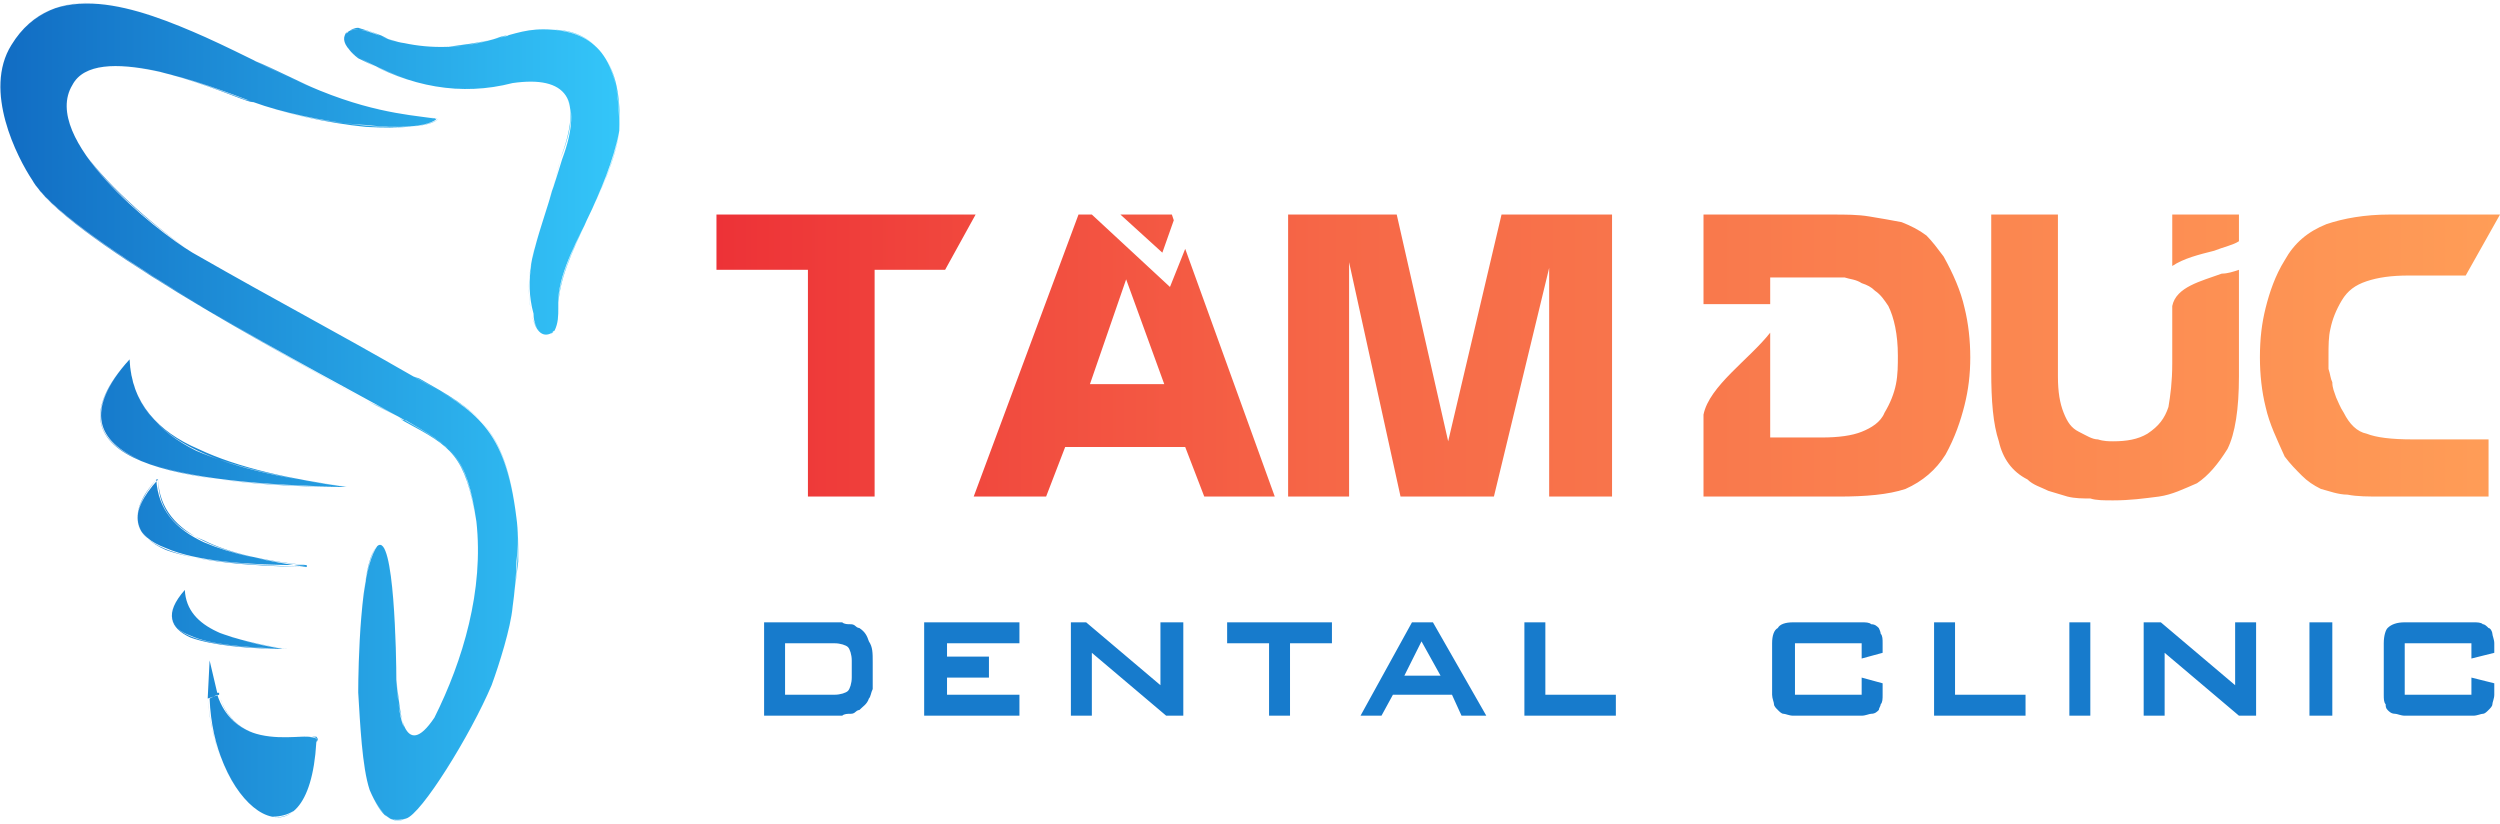 <?xml version="1.0" encoding="UTF-8"?>
<!DOCTYPE svg PUBLIC "-//W3C//DTD SVG 1.1//EN" "http://www.w3.org/Graphics/SVG/1.1/DTD/svg11.dtd">
<!-- Creator: CorelDRAW X7 -->
<svg xmlns="http://www.w3.org/2000/svg" xml:space="preserve" width="170px" height="56px" version="1.1" style="shape-rendering:geometricPrecision; text-rendering:geometricPrecision; image-rendering:optimizeQuality; fill-rule:evenodd; clip-rule:evenodd"
viewBox="0 0 1312 429"
 xmlns:xlink="http://www.w3.org/1999/xlink">
 <defs>
  <style type="text/css">
   <![CDATA[
    .fil0 {fill:#177BCC;fill-rule:nonzero}
    .fil2 {fill:url(#id0)}
    .fil1 {fill:url(#id1);fill-rule:nonzero}
   ]]>
  </style>
  <linearGradient id="id0" gradientUnits="userSpaceOnUse" x1="-0" y1="214.565" x2="325.019" y2="214.565">
   <stop offset="0" style="stop-opacity:1; stop-color:#116CC3"/>
   <stop offset="1" style="stop-opacity:1; stop-color:#34C6F9"/>
  </linearGradient>
  <linearGradient id="id1" gradientUnits="userSpaceOnUse" x1="376.296" y1="185.888" x2="1311.6" y2="185.888">
   <stop offset="0" style="stop-opacity:1; stop-color:#ED3237"/>
   <stop offset="0.341" style="stop-opacity:1; stop-color:#F66747"/>
   <stop offset="1" style="stop-opacity:1; stop-color:#FF9D57"/>
  </linearGradient>
 </defs>
 <g id="Layer_x0020_1">
  <path class="fil0" d="M401 325l36 0c2,0 4,0 5,0 1,1 3,1 4,1 1,0 2,0 3,1 0,0 1,1 2,1 3,2 4,4 5,7 2,3 2,6 2,11l0 7c0,3 0,5 0,7 -1,2 -1,4 -2,5 -1,3 -3,4 -5,6 -1,0 -2,1 -2,1 -1,1 -2,1 -3,1 -1,0 -3,0 -4,1 -1,0 -3,0 -5,0l-36 0 0 -49zm37 38c3,0 6,-1 7,-2 1,-1 2,-4 2,-7l0 -9c0,-3 -1,-6 -2,-7 -1,-1 -4,-2 -7,-2l-26 0 0 27 26 0zm47 -38l50 0 0 11 -38 0 0 7 22 0 0 11 -22 0 0 9 38 0 0 11 -50 0 0 -49zm77 0l8 0 39 33 0 -33 12 0 0 49 -9 0 -39 -33 0 33 -11 0 0 -49zm115 49l-11 0 0 -38 -22 0 0 -11 55 0 0 11 -22 0 0 38zm64 -49l11 0 28 49 -13 0 -5 -11 -31 0 -6 11 -11 0 27 -49zm15 28l-10 -18 -9 18 19 0zm44 -28l11 0 0 38 37 0 0 11 -48 0 0 -49zm177 19l0 -8 -35 0 0 27 35 0 0 -9 11 3 0 6c0,2 0,4 -1,5 0,1 -1,2 -1,3 -1,1 -2,2 -4,2 -1,0 -3,1 -5,1l-36 0c-2,0 -4,-1 -5,-1 -1,0 -2,-1 -3,-2 -1,-1 -2,-2 -2,-3 0,-1 -1,-3 -1,-5l0 -27c0,-4 1,-7 3,-8 1,-2 4,-3 8,-3l36 0c2,0 4,0 5,1 2,0 3,1 4,2 0,0 1,2 1,3 1,1 1,3 1,5l0 5 -11 3zm38 -19l11 0 0 38 37 0 0 11 -48 0 0 -49zm71 0l11 0 0 49 -11 0 0 -49zm39 0l9 0 39 33 0 -33 11 0 0 49 -9 0 -39 -33 0 33 -11 0 0 -49zm87 0l12 0 0 49 -12 0 0 -49zm85 19l0 -8 -35 0 0 27 35 0 0 -9 12 3 0 6c0,2 -1,4 -1,5 0,1 -1,2 -2,3 -1,1 -2,2 -3,2 -1,0 -3,1 -5,1l-36 0c-2,0 -4,-1 -5,-1 -2,0 -3,-1 -4,-2 -1,-1 -1,-2 -1,-3 -1,-1 -1,-3 -1,-5l0 -27c0,-4 1,-7 2,-8 2,-2 5,-3 9,-3l36 0c2,0 4,0 5,1 1,0 2,1 3,2 1,0 2,2 2,3 0,1 1,3 1,5l0 5 -12 3z"/>
  <path class="fil1" d="M376 111l136 0 -16 29 -37 0 0 119 -35 0 0 -119 -48 0 0 -29zm235 89l-39 0 19 -55 20 55zm-52 33l29 0 0 0 34 0 10 26 37 0 -47 -130 -8 20 -41 -38 -7 0 -55 148 38 0 10 -26zm57 -119l-1 -3 -27 0 22 20 6 -17zm60 -3l57 0 27 119 28 -119 58 0 0 148 -33 0 0 -120 -29 120 -49 0 -27 -123 0 123 -32 0 0 -148zm285 0c8,0 14,0 20,1 6,1 12,2 17,3 5,2 9,4 13,7 3,3 6,7 9,11 5,9 9,18 11,27 2,8 3,17 3,26 0,9 -1,17 -3,25 -2,8 -5,17 -10,26 -5,8 -12,14 -21,18 -9,3 -21,4 -35,4l-71 0 0 -43c3,-15 24,-29 35,-43l0 55 20 0 7 0c9,0 16,-1 21,-3 5,-2 10,-5 12,-10 3,-5 5,-10 6,-15 1,-5 1,-10 1,-15 0,-11 -2,-20 -5,-26 -2,-3 -4,-6 -7,-8 -2,-2 -4,-3 -7,-4 -3,-2 -6,-2 -9,-3 -4,0 -8,0 -12,0l-6 0 -21 0 0 14 -35 0 0 -47 67 0zm84 0l35 0 0 78 0 7c0,8 1,14 3,19 2,5 4,8 8,10 4,2 7,4 10,4 3,1 6,1 8,1 7,0 13,-1 18,-4 6,-4 9,-8 11,-14 1,-6 2,-13 2,-23l0 -30c2,-10 15,-13 26,-17 3,0 6,-1 9,-2l0 56c0,17 -2,30 -6,38 -5,8 -10,14 -16,18 -7,3 -13,6 -20,7 -8,1 -15,2 -24,2 -5,0 -9,0 -12,-1 -4,0 -8,0 -12,-1 -3,-1 -7,-2 -10,-3 -4,-2 -8,-3 -11,-6 -8,-4 -13,-11 -15,-20 -3,-9 -4,-21 -4,-37l0 -82zm95 27l0 -27 35 0 0 14c-3,2 -8,3 -13,5 -8,2 -16,4 -22,8zm172 -27l-18 32 -24 0 -6 0c-9,0 -16,1 -22,3 -6,2 -10,5 -13,10 -3,5 -5,10 -6,15 -1,4 -1,9 -1,14 0,3 0,5 0,7 1,3 1,5 2,7 0,3 1,5 2,8 1,2 2,5 4,8 3,6 7,10 12,11 5,2 13,3 24,3l40 0 0 30 -56 0c-7,0 -13,0 -18,-1 -5,0 -10,-2 -14,-3 -4,-2 -7,-4 -10,-7 -3,-3 -6,-6 -9,-10 -4,-9 -8,-17 -10,-26 -2,-8 -3,-17 -3,-26 0,-10 1,-18 3,-26 2,-8 5,-17 10,-25 5,-9 12,-15 22,-19 9,-3 20,-5 33,-5l58 0z"/>
  <path class="fil2" d="M68 187c2,46 54,59 115,67 -88,-1 -164,-13 -115,-67zm0 0c1,23 15,38 36,47 21,10 49,16 79,20l0 0c-44,0 -85,-4 -109,-14 -24,-10 -30,-26 -6,-53l0 0zm35 48c-20,-10 -34,-25 -35,-48 -24,27 -17,43 6,53 24,10 64,13 108,14 -30,-4 -58,-10 -79,-19zm-20 15c1,31 37,40 78,46 -60,-1 -112,-9 -78,-46zm0 0c0,16 9,26 24,32 14,7 33,11 54,13l0 1c-30,-1 -58,-3 -74,-9 -16,-7 -21,-19 -5,-37l1 0zm24 33c-15,-7 -24,-17 -25,-33 -16,19 -11,30 5,36 16,7 43,9 73,9 -21,-2 -39,-6 -53,-12zm-10 25c1,21 26,27 54,31 -41,-1 -76,-6 -54,-31zm0 0c1,10 7,17 17,22 10,4 23,7 37,9l0 0c-21,0 -40,-2 -51,-6 -11,-5 -14,-13 -3,-25l0 0zm17 22c-10,-5 -16,-12 -17,-22 -11,12 -8,20 3,24 11,5 29,6 49,7 -13,-2 -26,-5 -35,-9zm-5 35l6 -2c10,36 56,15 51,25 -4,69 -52,38 -57,-23zm1 -20l4 17 1 0 0 1c7,24 30,23 42,22 4,0 7,0 9,0 1,1 1,2 0,3 -1,19 -6,31 -12,36 -3,3 -7,4 -11,3 -3,-1 -7,-3 -11,-6 -11,-10 -21,-30 -23,-56l0 0 1 -20zm4 18l-4 2c1,26 11,46 22,56 4,3 8,5 11,6 4,0 8,-1 11,-3 6,-5 11,-17 12,-36l0 0c1,-1 0,-2 0,-2 -2,-1 -5,-1 -9,-1 -12,1 -35,2 -43,-22zm116 -302c-11,9 -67,2 -97,-9 -24,-9 -83,-32 -95,-9 -17,28 43,76 63,88 49,28 69,38 116,65 33,18 48,25 54,74 2,14 0,32 -2,47 -1,11 -7,30 -11,41 -11,26 -37,68 -45,70 -7,3 -13,-1 -19,-15 -4,-12 -5,-35 -6,-51 0,-13 1,-68 10,-77 9,-8 10,59 10,70 1,16 4,44 20,20 15,-30 26,-67 22,-103 -6,-37 -13,-39 -41,-55 -34,-19 -174,-92 -192,-124 -8,-12 -26,-47 -11,-71 22,-36 66,-20 102,-4 20,9 40,20 60,28 32,13 53,13 62,15zm0 0c-6,4 -20,5 -38,4 -20,-2 -43,-7 -59,-13 -2,0 -4,-1 -7,-2 -26,-10 -77,-29 -88,-7l0 0c-7,10 -2,24 8,38 16,21 43,42 55,50 35,20 55,31 81,45 10,6 22,12 35,20l3 1c30,17 45,25 51,73 1,7 1,15 1,23 -1,8 -2,16 -3,24 0,5 -2,13 -4,20 -2,8 -5,15 -7,21 -6,13 -16,31 -25,46 -8,13 -16,23 -20,24 -4,2 -7,1 -10,-1 -3,-2 -6,-7 -9,-14 -2,-6 -3,-15 -4,-24 -1,-9 -1,-19 -2,-27 0,-8 0,-32 3,-51 1,-12 3,-22 7,-26l0 0c1,-1 2,-1 3,0 5,7 7,50 7,66 0,1 0,3 0,4 1,8 2,19 4,25 3,6 8,7 16,-5 8,-16 15,-35 19,-54 4,-16 5,-33 3,-49l0 0c-6,-35 -13,-39 -37,-52 -2,-1 -3,-2 -4,-3 -4,-2 -10,-5 -16,-8 -48,-27 -160,-87 -176,-116 -5,-7 -13,-23 -16,-40 -2,-10 -1,-22 5,-31l0 0c11,-18 27,-23 46,-22 18,2 38,10 56,18 8,4 17,8 25,12 12,5 23,11 35,16 25,10 43,12 53,14 4,0 6,0 9,1l0 0 0 0zm-38 3c17,2 32,1 37,-3 -2,-1 -4,-1 -8,-1 -10,-2 -28,-4 -53,-14 -12,-5 -23,-10 -35,-16 -8,-4 -17,-8 -25,-12 -18,-8 -38,-16 -56,-18 -18,-1 -35,4 -46,22 -6,9 -7,21 -5,31 3,17 11,33 16,40l0 0c16,28 128,89 176,116 7,3 12,6 16,8 1,1 2,2 4,2 24,14 32,18 37,53l0 0c2,16 1,33 -3,49 -4,19 -11,38 -19,54l0 0c-8,12 -13,11 -16,5 -3,-6 -3,-17 -4,-25 0,-1 0,-3 0,-4 0,-16 -2,-59 -7,-66l0 0c-1,-1 -2,-1 -3,0 -3,4 -6,14 -7,26 -3,19 -3,43 -3,51 1,8 1,18 2,27 1,9 2,18 4,24 3,7 6,11 9,14 3,2 6,2 10,1l0 0c4,-1 12,-11 20,-24 9,-15 19,-33 25,-46 2,-6 5,-13 7,-21 2,-7 4,-15 4,-20 1,-8 2,-16 2,-24 1,-8 1,-16 0,-23 -6,-47 -21,-56 -52,-73l-2 -1c-13,-8 -25,-14 -35,-20 -26,-14 -46,-25 -81,-45l0 0c-12,-8 -40,-29 -55,-50 -10,-14 -15,-28 -8,-38 11,-22 62,-3 89,7 2,1 4,1 6,2 16,6 39,11 59,12zm20 -43c14,3 30,3 47,-2 12,-3 18,-6 31,-5 24,1 36,18 35,53 -5,34 -33,67 -32,93 0,4 0,8 -2,12 -2,2 -9,6 -12,-9 -6,-26 8,-48 15,-81 13,-32 3,-44 -25,-40 -27,7 -54,2 -80,-13 -13,-8 -9,-16 -1,-15 6,0 16,6 24,7zm0 0c7,2 15,2 23,2 7,-1 16,-2 24,-4 3,-1 5,-2 8,-2 7,-2 13,-4 23,-3 12,0 21,5 27,14 6,8 9,21 8,39l0 0c-2,16 -10,32 -17,47 -8,17 -15,32 -15,46 0,2 0,4 0,6 -1,2 -1,4 -2,6 0,0 -1,1 -2,2 -1,0 -2,0 -3,0l0 0c-1,0 -2,-1 -3,-2 -1,-1 -3,-4 -4,-9 -4,-18 1,-34 7,-53 3,-9 6,-18 8,-28l0 0c6,-16 7,-27 3,-33 -4,-7 -14,-9 -28,-7 -14,3 -27,4 -41,2 -13,-3 -26,-8 -40,-15l0 0c-4,-3 -6,-6 -7,-8 0,-1 0,-3 0,-4 0,-1 1,-2 2,-2 1,-1 3,-2 5,-2 3,1 7,2 12,4 4,2 8,4 12,4zm23 2c-8,0 -16,0 -23,-2 -4,0 -8,-2 -13,-4 -4,-2 -8,-3 -11,-3 -2,0 -4,0 -5,1 -1,1 -2,1 -2,2 0,1 0,3 0,4 1,2 3,5 8,8 13,7 26,12 39,15 14,2 27,1 41,-2l0 0c14,-2 24,0 28,7 4,6 4,17 -2,33 -3,10 -6,19 -9,28 -6,19 -11,35 -6,53l0 0c0,5 2,8 3,9 1,1 2,2 3,2l0 0c1,0 2,0 3,0 1,-1 1,-2 2,-2 1,-2 1,-4 2,-6 0,-2 0,-4 0,-6 -1,-14 7,-30 15,-46 7,-15 14,-31 17,-47 0,-18 -2,-31 -8,-39 -6,-9 -15,-13 -27,-14 -10,-1 -16,1 -23,3 -3,1 -5,1 -8,2 -8,2 -17,4 -24,4zm44 140l0 0"/>
 </g>
</svg>
